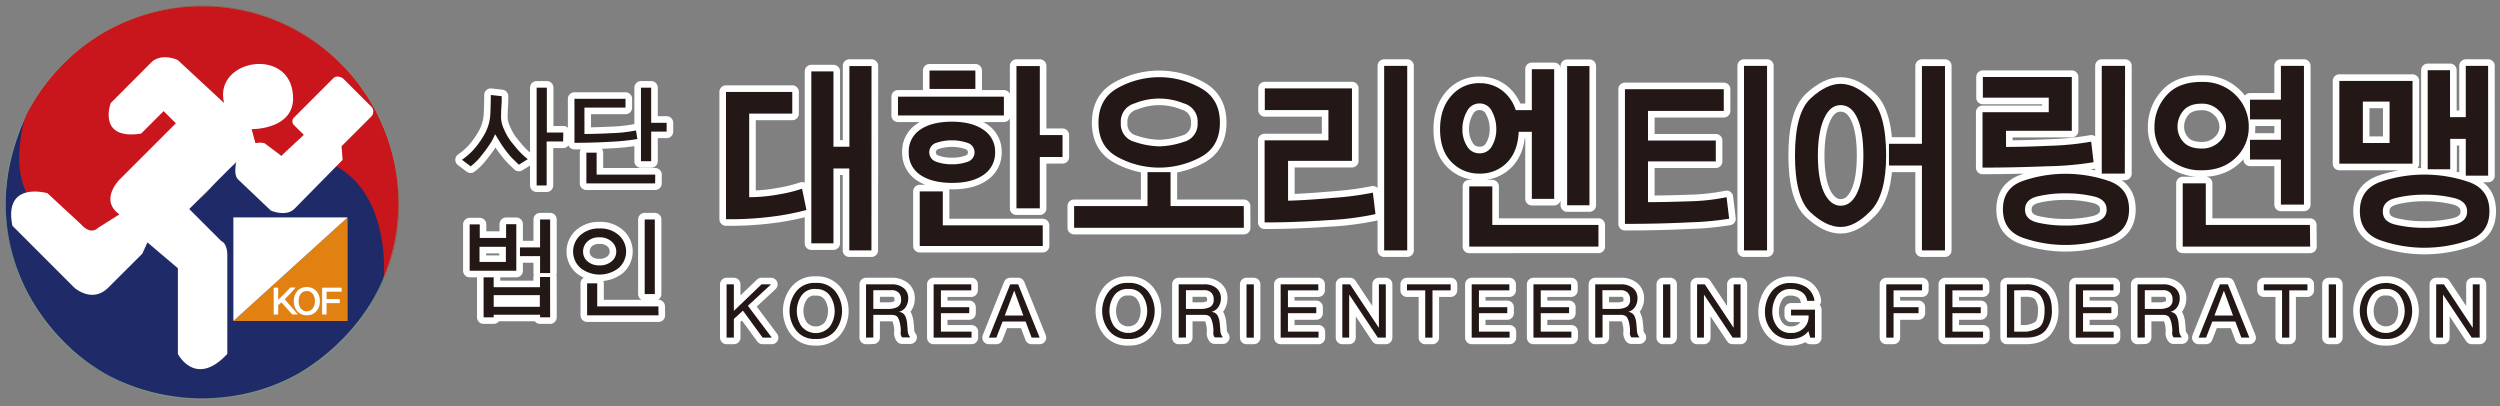 <svg id="레이어_1" data-name="레이어 1" xmlns="http://www.w3.org/2000/svg" viewBox="0 0 758.89 123.33"><rect x="0" y="0" width="758.89" height="123.33" fill="#808080" stroke="none"/><defs><style>.cls-1{fill:#1f2a68;}.cls-2{fill:#c9161d;}.cls-3{fill:#fff;}.cls-4{fill:#e08112;}.cls-5,.cls-6{fill:none;}.cls-5{stroke:#68b47e;stroke-width:0.1px;}.cls-6{stroke:#fff;stroke-linecap:round;stroke-linejoin:round;stroke-width:4px;}.cls-7{fill:#231815;}</style></defs><title>대지 1</title><path class="cls-1" d="M9.27,32.4S-.58,67.56,35.5,69c0,0,18.35.89,29.37-13,19.61-24.65,57.79-5.6,51.61,28.43,0,0-5.42,15.43-23.17,27.25-12.69,8.46-35.12,14-58.24,3.42-18-8.23-47.3-39.68-25.8-82.7"/><path class="cls-2" d="M7.63,35.53s9.13-21,32.42-29.76A59,59,0,0,1,104.16,20c15.79,16.2,22,42.32,12.32,64.48,0,0,3.2-34.52-25.29-37.1C75.48,45.91,71.07,47.44,61.87,59c-3.43,4.32-11.67,8.62-21,10.69C37,70.53-3,76,7.63,35.53"/><path class="cls-3" d="M68.06,31.3,53.93,18.2S49,15.89,45.86,19L33.6,31.3s-4.16,11.33,9.25,9.25l6.82-6.82,3.71,3.7L36.26,54.54s-6.18,6.19,0,10.53l-6.59,4.16s-2,2.31-5.09-1.16L14.4,58.65S1,54.77,3.77,68.53L22.5,87.27s5.44,5,10.41,0L43.2,77l1.56-3.42L54,81.43v26s5.32,10.41,15,0V77.78s.23-3.7-1.85-4.62l-9.71-9.71L71.76,49.1s-1,3.83.47,5.32l10,9.51s4.63,2,7.18-.57L104,48.53l-.32-4.14,8.88-8.87a2.17,2.17,0,0,0,0-3.3l-8.48-8.47s-1.8-1.11-2.91,0l-12,12a1.6,1.6,0,0,0,.16,2.3l2.89,2.89-6.82,6.36-5.09-3.82a5.75,5.75,0,0,0-2.77,0l-1.16-4.28s15,.23,12.26-12.26-23.82-8.32-20.59,4.4"/><polyline class="cls-4" points="105.53 65.99 105.53 97.45 70.84 97.45"/><polyline class="cls-3" points="70.84 97.45 70.84 65.99 105.53 65.99"/><path class="cls-3" d="M88.72,95.46l-3.31-3.67-.56.5c-.2.16-.33.29-.41.36v2.82l-1.35,0V87.33h1.35V91q.82-.72,1.8-1.71c.66-.66,1.27-1.33,1.85-2h1.65c-.58.66-1.16,1.3-1.73,1.92s-1.11,1.16-1.6,1.63l4,4.59Z"/><path class="cls-3" d="M96,88.33a4.36,4.36,0,0,1,1.08,3.07A4.48,4.48,0,0,1,96,94.51a3.69,3.69,0,0,1-2.88,1.19,3.64,3.64,0,0,1-2.86-1.19,4.56,4.56,0,0,1-1.06-3.11,4.44,4.44,0,0,1,1.06-3.07,3.69,3.69,0,0,1,2.86-1.18A3.75,3.75,0,0,1,96,88.33m-1.07,5.3a3.6,3.6,0,0,0,.66-2.23,3.5,3.5,0,0,0-.66-2.21,2.38,2.38,0,0,0-3.63,0,3.62,3.62,0,0,0-.64,2.21,3.73,3.73,0,0,0,.64,2.23,2.31,2.31,0,0,0,3.63,0"/><polygon class="cls-3" points="99.13 88.53 99.13 90.78 103.13 90.8 103.15 92.01 99.13 92.01 99.13 95.47 97.77 95.45 97.77 87.33 103.71 87.33 103.71 88.53 99.13 88.53"/><path class="cls-5" d="M121,61.52A59.67,59.67,0,1,1,61.36,1.85,59.67,59.67,0,0,1,121,61.52Z"/><path class="cls-6" d="M244.8,63.75A81.45,81.45,0,0,1,236,65.54a101,101,0,0,1-15.62,1V27.9H240.5v6.59H227.42V59.86a51.15,51.15,0,0,0,9-.85,43.88,43.88,0,0,0,7.05-1.73ZM264.54,76h-6.73V51.13H253V73.86h-6.72V21.67H253V44.53h4.84V20h6.73Z"/><path class="cls-6" d="M304.74,35.05H272.59V29.34h32.15Zm-15.81,1.89q6.12,0,9.63,2.48a7.83,7.83,0,0,1,3.51,6.75A8,8,0,0,1,298.6,53q-3.5,2.49-9.6,2.48t-9.66-2.44a7.91,7.91,0,0,1-3.48-6.85,7.87,7.87,0,0,1,3.48-6.87q3.48-2.43,9.59-2.42m27.61,37.73H279.19V58.1h7V68.4h30.33ZM289,49.87a13.46,13.46,0,0,0,4.78-.78,3,3,0,0,0,0-5.69,14.9,14.9,0,0,0-9.69,0,3,3,0,0,0,0,5.66,13.45,13.45,0,0,0,4.88.81M296.08,27H282.16V21.42h13.92Zm26.46,20.66h-6.9V63.25h-7.09V20h7.09V41h6.9Z"/><path class="cls-6" d="M377.58,69.15H326.05V62.56h22.28V52.26h7v10.3h22.22ZM351.91,23.43a25.66,25.66,0,0,1,12.47,3.24q5.94,3.24,5.93,10.58t-5.93,10.49a26.47,26.47,0,0,1-25,0q-5.92-3.15-5.93-10.49t5.93-10.58a25.78,25.78,0,0,1,12.54-3.24m0,21a24.78,24.78,0,0,0,7.38-1.35,5.58,5.58,0,0,0,4.24-5.81,5.72,5.72,0,0,0-4.24-5.9,19.68,19.68,0,0,0-14.83,0,5.72,5.72,0,0,0-4.24,5.9,5.58,5.58,0,0,0,4.24,5.81,25,25,0,0,0,7.45,1.35"/><path class="cls-6" d="M417.54,65a88.68,88.68,0,0,1-14.41,1.83q-10,.69-19.25.69V42.59h19.37V33.42H383.94V26.83H410.4v22H391V60.92q5.26-.12,13.84-.87a92.15,92.15,0,0,0,11.9-1.58Zm9.63,11h-7V20h7Z"/><path class="cls-6" d="M449.15,25.25a11.07,11.07,0,0,1,6.78,2.17,12,12,0,0,1,4.18,6H465V21h6.77V60.36H465V40h-4q-.24,6-3.55,9.36a11.22,11.22,0,0,1-8.32,3.33,11.44,11.44,0,0,1-8.57-3.55q-3.42-3.55-3.42-9.89t3.42-10.17a11,11,0,0,1,8.57-3.84m0,21.29a4.12,4.12,0,0,0,3.78-2.22,10,10,0,0,0,1.3-5.13,11.15,11.15,0,0,0-1.3-5.33,4.09,4.09,0,0,0-3.78-2.45,4.23,4.23,0,0,0-3.85,2.45,11,11,0,0,0-1.36,5.4,9.61,9.61,0,0,0,1.36,5.06,4.28,4.28,0,0,0,3.85,2.22m36.09,28.32H446V56.59h7V68.27h32.22Zm-2.73-12.55h-6.78V20.05h6.78Z"/><path class="cls-6" d="M524.9,66.38A90.33,90.33,0,0,1,513,67.49q-9.09.47-19.74.47V27.08h30v6.59H500.26v9h20.58V49H500.26V61.36q5.37,0,12.4-.25a62.82,62.82,0,0,0,11.45-1.25ZM536.4,76h-7V20h7Z"/><path class="cls-6" d="M558.74,25.44q4.37,0,9.08,4.4t4.73,17.33q0,12.06-4.75,16.9t-9.06,4.83q-4.35,0-9.11-4.4t-4.75-17.33q0-12.93,4.78-17.33t9.08-4.4m0,37q3.21,0,5.06-4t1.85-11.27q0-7.28-1.82-11.27c-1.21-2.66-2.9-4-5.09-4s-3.78,1.34-5,4-1.91,6.43-1.91,11.24.62,8.67,1.88,11.31,3,4,5.08,4M590.41,76h-7V50.25h-10v-6.6h10V20h7Z"/><path class="cls-6" d="M635.52,49.24a97.88,97.88,0,0,1-14,1.23q-10.2.41-19.71.41V34.05H621.9v-4.4h-20V23.37h27V39.7H608.94v4.9c3,0,7.42-.08,13.32-.35A84.43,84.43,0,0,0,634.79,43Zm-8.42,3.52a40.45,40.45,0,0,1,12.84,2.11q6.36,2.1,6.36,8.69t-6.36,8.67A40.38,40.38,0,0,1,627,74.36a39.11,39.11,0,0,1-12.8-2.13Q608,70.08,608,63.56t6.21-8.69a39.54,39.54,0,0,1,12.86-2.11M627,68.46a37.35,37.35,0,0,0,8.63-.91c2.56-.61,3.85-1.92,3.85-3.92s-1.29-3.4-3.88-4a36.62,36.62,0,0,0-8.54-.94,35.84,35.84,0,0,0-8.63.94q-3.72.94-3.72,4t3.75,3.92a36.26,36.26,0,0,0,8.54.91M645.09,52.7H638V20h7.09Z"/><path class="cls-6" d="M668.34,24.88a13.76,13.76,0,0,1,10.38,4.05,13.34,13.34,0,0,1,3.9,9.58,12.63,12.63,0,0,1-3.9,9.32c-2.61,2.57-6.06,3.86-10.38,3.86A14.71,14.71,0,0,1,658.13,48,12.22,12.22,0,0,1,654,38.51,14.15,14.15,0,0,1,657.62,29q3.57-4.14,10.72-4.14m0,20.22a7.35,7.35,0,0,0,5.3-2,6.22,6.22,0,0,0,2.09-4.58,6.87,6.87,0,0,0-2.09-4.87,7.08,7.08,0,0,0-5.3-2.17c-2.55,0-4.42.73-5.6,2.17A7.43,7.43,0,0,0,661,38.51a6.67,6.67,0,0,0,1.79,4.58q1.77,2,5.6,2m32.87,29.76H662.59V55.65h7V68.27h31.61Zm-1.87-12.74h-7V48.43h-9.38v-6h9.38V36.25h-9.38v-6h9.38V20h7Z"/><path class="cls-6" d="M732.34,49.68H710.12V24.56h22.22ZM736,53a41.22,41.22,0,0,1,13.2,2.17q6.48,2.16,6.48,8.94T749.23,73a41.07,41.07,0,0,1-13.32,2.2A40.18,40.18,0,0,1,722.77,73q-6.42-2.19-6.42-8.92t6.45-8.94A41.13,41.13,0,0,1,736,53M725.37,30.84h-8.11V43.4h8.11Zm10.54,38.31a39.4,39.4,0,0,0,9-.94c2.68-.63,4-2,4-4s-1.35-3.47-4-4.12a37.67,37.67,0,0,0-8.87-1,36.44,36.44,0,0,0-8.81,1c-2.61.65-3.9,2-3.9,4.12s1.29,3.39,3.9,4a37,37,0,0,0,8.69.94m19.37-15.82h-6.77V42.15h-4.73v9.23h-6.84V21.3h6.78V35.56h4.79V20h6.77Z"/><polygon class="cls-6" points="220.56 102.49 220.56 86.31 222.77 86.31 222.77 94.37 231.16 86.31 234.05 86.31 227.03 92.83 234.28 102.49 231.5 102.49 225.52 94.3 222.77 96.82 222.77 102.49 220.56 102.49"/><path class="cls-6" d="M247.6,102.89a7,7,0,0,1-5.92-2.6,9.68,9.68,0,0,1,0-11.81,7,7,0,0,1,5.92-2.59,7.1,7.1,0,0,1,6,2.59,9.68,9.68,0,0,1,0,11.81,7.05,7.05,0,0,1-6,2.6m0-15.18a4.81,4.81,0,0,0-4.37,2.12,8.39,8.39,0,0,0,0,9.13A5.59,5.59,0,0,0,252,99a8.34,8.34,0,0,0,0-9.13,4.83,4.83,0,0,0-4.38-2.12"/><path class="cls-6" d="M262.9,102.49V86.31h7.73a5.54,5.54,0,0,1,3.72,1.16,3.86,3.86,0,0,1,1.35,3.09,4.78,4.78,0,0,1-.69,2.55,3.69,3.69,0,0,1-2.17,1.56v0a2.37,2.37,0,0,1,1.92,1.16,6.66,6.66,0,0,1,.58,2.15c.08.81.15,1.62.19,2.42a3.31,3.31,0,0,0,.8,2h-2.5a2.17,2.17,0,0,1-.4-1.64,8.53,8.53,0,0,0-.2-2.35,5.9,5.9,0,0,0-.66-2,2.2,2.2,0,0,0-2.09-.86H265.1v6.89Zm2.2-8.71h4.6a6,6,0,0,0,2.68-.57,2.36,2.36,0,0,0,1.14-2.35,2.8,2.8,0,0,0-.7-2,2.94,2.94,0,0,0-2.26-.77H265.1Z"/><polygon class="cls-6" points="283.41 102.49 283.41 86.31 294.84 86.31 294.84 88.14 285.62 88.14 285.62 93.25 294.22 93.25 294.22 95.07 285.62 95.07 285.62 100.67 294.92 100.67 294.92 102.49 283.41 102.49"/><path class="cls-6" d="M300.18,102.49l6.47-16.18h2.42l6.52,16.18h-2.44l-1.82-4.88h-7l-1.88,4.88Zm7.67-14.22L305,95.79h5.64l-2.75-7.52Z"/><path class="cls-6" d="M342.5,102.89a7,7,0,0,1-5.92-2.6,9.68,9.68,0,0,1,0-11.81,7,7,0,0,1,5.92-2.59,7.1,7.1,0,0,1,6,2.59,9.64,9.64,0,0,1,0,11.81,7.05,7.05,0,0,1-6,2.6m0-15.18a4.81,4.81,0,0,0-4.37,2.12,8.39,8.39,0,0,0,0,9.13,5.59,5.59,0,0,0,8.75,0,8.34,8.34,0,0,0,0-9.13,4.83,4.83,0,0,0-4.38-2.12"/><path class="cls-6" d="M357.8,102.49V86.31h7.74a5.53,5.53,0,0,1,3.71,1.16,3.87,3.87,0,0,1,1.36,3.09,4.79,4.79,0,0,1-.7,2.55,3.66,3.66,0,0,1-2.17,1.56v0a2.32,2.32,0,0,1,1.91,1.16,6.42,6.42,0,0,1,.59,2.15c.09.81.15,1.62.2,2.42a3.24,3.24,0,0,0,.79,2h-2.5a2.13,2.13,0,0,1-.39-1.64,9.38,9.38,0,0,0-.2-2.35,6.12,6.12,0,0,0-.66-2c-.32-.57-1-.86-2.1-.86H360v6.89Zm2.2-8.71h4.6a5.94,5.94,0,0,0,2.68-.57,2.36,2.36,0,0,0,1.14-2.35,2.8,2.8,0,0,0-.7-2,2.94,2.94,0,0,0-2.26-.77H360Z"/><rect class="cls-6" x="378.39" y="86.31" width="2.21" height="16.18"/><polygon class="cls-6" points="388.75 102.49 388.75 86.31 400.18 86.31 400.18 88.14 390.96 88.14 390.96 93.25 399.56 93.25 399.56 95.07 390.96 95.07 390.96 100.67 400.26 100.67 400.26 102.49 388.75 102.49"/><polygon class="cls-6" points="407.47 102.49 407.47 86.31 409.81 86.31 418.51 99.43 418.57 99.43 418.57 86.31 420.67 86.31 420.67 102.49 418.25 102.49 409.6 89.49 409.55 89.49 409.55 102.49 407.47 102.49"/><polygon class="cls-6" points="432.64 102.49 432.64 88.14 427.1 88.14 427.1 86.31 440.35 86.31 440.35 88.14 434.84 88.14 434.84 102.49 432.64 102.49"/><polygon class="cls-6" points="446.74 102.49 446.74 86.31 458.17 86.31 458.17 88.14 448.94 88.14 448.94 93.25 457.54 93.25 457.54 95.07 448.94 95.07 448.94 100.67 458.25 100.67 458.25 102.49 446.74 102.49"/><polygon class="cls-6" points="465.49 102.49 465.49 86.31 476.92 86.31 476.92 88.14 467.7 88.14 467.7 93.25 476.3 93.25 476.3 95.07 467.7 95.07 467.7 100.67 477 100.67 477 102.49 465.49 102.49"/><path class="cls-6" d="M484.24,102.49V86.31H492a5.51,5.51,0,0,1,3.71,1.16,3.87,3.87,0,0,1,1.36,3.09,4.78,4.78,0,0,1-.69,2.55,3.71,3.71,0,0,1-2.18,1.56v0a2.36,2.36,0,0,1,1.92,1.16,6.66,6.66,0,0,1,.58,2.15c.09.81.15,1.62.2,2.42a3.24,3.24,0,0,0,.79,2h-2.5a2.17,2.17,0,0,1-.4-1.64,8.92,8.92,0,0,0-.19-2.35,5.7,5.7,0,0,0-.67-2c-.32-.57-1-.86-2.09-.86h-5.37v6.89Zm2.21-8.71H491a5.94,5.94,0,0,0,2.68-.57,2.36,2.36,0,0,0,1.14-2.35,2.8,2.8,0,0,0-.7-2,2.94,2.94,0,0,0-2.26-.77h-5.45Z"/><rect class="cls-6" x="504.83" y="86.31" width="2.21" height="16.18"/><polygon class="cls-6" points="515.16 102.49 515.16 86.31 517.5 86.31 526.21 99.43 526.26 99.43 526.26 86.31 528.36 86.31 528.36 102.49 525.95 102.49 517.29 89.49 517.24 89.49 517.24 102.49 515.16 102.49"/><path class="cls-6" d="M549.5,102.49l-.55-2a5.52,5.52,0,0,1-2.4,1.86,7.94,7.94,0,0,1-2.95.57,7.08,7.08,0,0,1-5.76-2.51,8.6,8.6,0,0,1-2.08-5.64,10.12,10.12,0,0,1,2-6.21,6.87,6.87,0,0,1,5.87-2.64,8.45,8.45,0,0,1,4.7,1.28,5.88,5.88,0,0,1,2.48,4.14h-2.24a3.76,3.76,0,0,0-1.7-2.72,5.91,5.91,0,0,0-3.24-.88,4.7,4.7,0,0,0-4.31,2.14A8.87,8.87,0,0,0,538,94.62a7.32,7.32,0,0,0,1.45,4.5,4.91,4.91,0,0,0,4.18,1.95,5.3,5.3,0,0,0,4-1.55A4.84,4.84,0,0,0,549,95.76h-5.32V94h7.27v8.5Z"/><polygon class="cls-6" points="572.59 102.49 572.59 86.31 583.45 86.31 583.45 88.14 574.8 88.14 574.8 93.25 582.39 93.25 582.39 95.07 574.8 95.07 574.8 102.49 572.59 102.49"/><polygon class="cls-6" points="590.46 102.49 590.46 86.31 601.89 86.31 601.89 88.14 592.67 88.14 592.67 93.25 601.27 93.25 601.27 95.07 592.67 95.07 592.67 100.67 601.97 100.67 601.97 102.49 590.46 102.49"/><path class="cls-6" d="M609.21,102.49V86.31h5.69a8.37,8.37,0,0,1,5.88,1.9q2.07,1.88,2.07,5.78a9.33,9.33,0,0,1-1.91,6.29c-1.27,1.48-3.29,2.21-6,2.21Zm2.21-14.36v12.54h3.66a9.33,9.33,0,0,0,3.35-1c1.47-.63,2.21-2.43,2.21-5.42a7.27,7.27,0,0,0-1.25-4.52c-.83-1.09-2.25-1.65-4.26-1.65Z"/><polygon class="cls-6" points="630.12 102.49 630.12 86.31 641.55 86.31 641.55 88.14 632.32 88.14 632.32 93.25 640.92 93.25 640.92 95.07 632.32 95.07 632.32 100.67 641.63 100.67 641.63 102.49 630.12 102.49"/><path class="cls-6" d="M648.86,102.49V86.31h7.75a5.53,5.53,0,0,1,3.71,1.16,3.86,3.86,0,0,1,1.35,3.09,4.78,4.78,0,0,1-.69,2.55,3.66,3.66,0,0,1-2.17,1.56v0a2.34,2.34,0,0,1,1.91,1.16,6.42,6.42,0,0,1,.59,2.15c.08.81.15,1.62.19,2.42a3.25,3.25,0,0,0,.8,2h-2.5a2.13,2.13,0,0,1-.4-1.64,8.92,8.92,0,0,0-.19-2.35,6.12,6.12,0,0,0-.67-2,2.2,2.2,0,0,0-2.09-.86h-5.38v6.89Zm2.21-8.71h4.6a6,6,0,0,0,2.68-.57,2.36,2.36,0,0,0,1.14-2.35,2.8,2.8,0,0,0-.7-2,2.94,2.94,0,0,0-2.26-.77h-5.46Z"/><path class="cls-6" d="M667.4,102.49l6.47-16.18h2.42l6.52,16.18h-2.44l-1.82-4.88h-7l-1.88,4.88Zm7.67-14.22-2.86,7.52h5.64l-2.76-7.52Z"/><polygon class="cls-6" points="692.73 102.49 692.73 88.14 687.19 88.14 687.19 86.31 700.44 86.31 700.44 88.14 694.93 88.14 694.93 102.49 692.73 102.49"/><rect class="cls-6" x="706.91" y="86.31" width="2.21" height="16.18"/><path class="cls-6" d="M724.25,102.89a7,7,0,0,1-5.92-2.6,9.72,9.72,0,0,1,0-11.81,7,7,0,0,1,5.92-2.59,7.12,7.12,0,0,1,6,2.59,9.68,9.68,0,0,1,0,11.81,7.07,7.07,0,0,1-6,2.6m0-15.18a4.78,4.78,0,0,0-4.36,2.12,8.34,8.34,0,0,0,0,9.13,5.58,5.58,0,0,0,8.74,0,8.29,8.29,0,0,0,0-9.13,4.83,4.83,0,0,0-4.38-2.12"/><polygon class="cls-6" points="739.52 102.49 739.52 86.31 741.86 86.31 750.56 99.43 750.62 99.43 750.62 86.31 752.72 86.31 752.72 102.49 750.3 102.49 741.65 89.49 741.6 89.49 741.6 102.49 739.52 102.49"/><path class="cls-6" d="M155.36,43.25c.82,1,1.61,2,2.36,2.78a20.28,20.28,0,0,0,2.5,2.28L157.51,50c-.82-.8-1.42-1.38-1.8-1.73a27.56,27.56,0,0,1-1.9-2.2c-.75-1-1.37-1.8-1.84-2.54s-1-1.65-1.72-2.77a14.55,14.55,0,0,1-1.5,2.89,36.7,36.7,0,0,1-2.17,3c-.63.82-1.19,1.5-1.67,2a18,18,0,0,1-2.06,1.86l-2.64-2A20.81,20.81,0,0,0,144,45.16a26.85,26.85,0,0,0,2.8-3.92,14,14,0,0,0,2.05-6.7c.09-2.36.14-4.26.14-5.7l3.31.37c0,.91,0,1.93-.09,3.07s-.07,2.12-.12,3a8.88,8.88,0,0,0,.9,3.94,18,18,0,0,0,2.38,4.07m15.57-.34h-5V56.28H162.9V26.61H166V40.24h5Z"/><path class="cls-6" d="M193.48,42.21A68.88,68.88,0,0,1,186,43c-3.61.23-7.49.35-11.62.35V30h15.5v2.67H177.41v8c2.09,0,4.78-.07,8.07-.23a45.57,45.57,0,0,0,7.58-.84Zm5.39,13.47H178V46.35h3.1V53h17.79Zm3.49-15.74h-4.69v9h-3.1V26.61h3.1V37.27h4.69Z"/><path class="cls-6" d="M156.73,82.19H142.57V68.12l3.06,0v4.1h8v-4.2l3.1,0Zm-3.17-7.27h-8v4.6h8ZM167,96.32h-3.06v-.79H149.86v.79H146.8V84.19h3.06v3h14.06v-3.1l3.06,0Zm-3.13-6.73h-14v3.54h14Zm3.13-6.7h-3.06V77.76h-6.1V75.09h6.1V66.62H167Z"/><path class="cls-6" d="M182,69.35a8.36,8.36,0,0,1,5.81,2,6.68,6.68,0,0,1,0,10,9.4,9.4,0,0,1-11.59,0,6.68,6.68,0,0,1,0-10,8.31,8.31,0,0,1,5.78-2m0,11.21a5.41,5.41,0,0,0,3.66-1.22,3.77,3.77,0,0,0,1.41-3,4,4,0,0,0-1.39-3.06A5.25,5.25,0,0,0,182,72.05a5.07,5.07,0,0,0-3.72,1.28A4.17,4.17,0,0,0,177,76.39a3.83,3.83,0,0,0,1.35,3A5.28,5.28,0,0,0,182,80.56m17.9,15.16H178.22V86h3.07v7h18.57Zm-1.13-6.46h-3.07V66.62h3.07Z"/><path class="cls-7" d="M244.8,63.75A81.45,81.45,0,0,1,236,65.54a101,101,0,0,1-15.62,1V27.9H240.5v6.59H227.42V59.86a51.15,51.15,0,0,0,9-.85,43.88,43.88,0,0,0,7.05-1.73ZM264.53,76h-6.72V51.13H253V73.86h-6.72V21.68H253V44.54h4.84V20.05h6.72Z"/><path class="cls-7" d="M304.74,35.05H272.59V29.34h32.15Zm-15.81,1.89q6.12,0,9.63,2.48a7.83,7.83,0,0,1,3.51,6.75,8,8,0,0,1-3.47,6.88q-3.5,2.48-9.6,2.47t-9.66-2.44a7.91,7.91,0,0,1-3.48-6.85,7.87,7.87,0,0,1,3.48-6.87q3.48-2.41,9.59-2.42m27.61,37.74H279.19V58.1h7V68.4h30.33ZM289,49.87a13.5,13.5,0,0,0,4.78-.78,3,3,0,0,0,0-5.69,14.9,14.9,0,0,0-9.69,0,3,3,0,0,0,0,5.66,13.45,13.45,0,0,0,4.88.81M296.08,27H282.16V21.42h13.92Zm26.46,20.66h-6.9V63.25h-7.09V20.05h7.09V41h6.9Z"/><path class="cls-7" d="M377.58,69.15H326.05V62.56h22.28V52.26h7v10.3h22.22ZM351.9,23.43a25.78,25.78,0,0,1,12.48,3.24q5.94,3.24,5.93,10.58t-5.93,10.49a26.47,26.47,0,0,1-25,0q-5.94-3.15-5.93-10.49t5.93-10.58a25.88,25.88,0,0,1,12.53-3.24m0,21a24.79,24.79,0,0,0,7.39-1.35,5.58,5.58,0,0,0,4.24-5.81,5.72,5.72,0,0,0-4.24-5.9,19.68,19.68,0,0,0-14.83,0,5.72,5.72,0,0,0-4.24,5.9,5.58,5.58,0,0,0,4.24,5.81,24.92,24.92,0,0,0,7.44,1.35"/><path class="cls-7" d="M417.54,65a88.68,88.68,0,0,1-14.41,1.83q-10,.69-19.25.69V42.59h19.37V33.42H383.94V26.83H410.4v22H391V60.92q5.26-.12,13.84-.87a92.66,92.66,0,0,0,11.9-1.57Zm9.63,11h-7V20h7Z"/><path class="cls-7" d="M449.15,25.25a11,11,0,0,1,6.78,2.18,11.91,11.91,0,0,1,4.18,6H465V21h6.78V60.36H465V40h-4q-.24,6-3.55,9.36a11.22,11.22,0,0,1-8.32,3.33,11.44,11.44,0,0,1-8.57-3.55q-3.42-3.55-3.42-9.89t3.42-10.17a11,11,0,0,1,8.57-3.84m0,21.3a4.13,4.13,0,0,0,3.78-2.23,10,10,0,0,0,1.3-5.12,11.16,11.16,0,0,0-1.3-5.34,4.09,4.09,0,0,0-3.78-2.45,4.23,4.23,0,0,0-3.85,2.45,11,11,0,0,0-1.36,5.4,9.58,9.58,0,0,0,1.36,5.06,4.29,4.29,0,0,0,3.85,2.23m36.09,28.31H446V56.59h7V68.27h32.22Zm-2.73-12.55h-6.78V20.05h6.78Z"/><path class="cls-7" d="M524.9,66.39A90.94,90.94,0,0,1,513,67.49q-9.09.47-19.74.47V27.08h30v6.59H500.26v9h20.58V49H500.26V61.36q5.37,0,12.4-.25a62.82,62.82,0,0,0,11.45-1.25ZM536.4,76h-7V20h7Z"/><path class="cls-7" d="M558.74,25.45q4.37,0,9.08,4.39t4.73,17.33q0,12.06-4.75,16.9t-9.06,4.83q-4.35,0-9.11-4.4t-4.75-17.33q0-12.93,4.78-17.33t9.08-4.39m0,37q3.21,0,5.06-4t1.84-11.27q0-7.28-1.81-11.27c-1.21-2.66-2.9-4-5.09-4s-3.78,1.35-5,4-1.91,6.43-1.91,11.24.62,8.67,1.88,11.31,3,4,5.08,4M590.41,76h-7V50.25h-10V43.66h10V20.05h7Z"/><path class="cls-7" d="M635.52,49.24a96.39,96.39,0,0,1-14,1.23q-10.2.41-19.71.41V34.05h20.1v-4.4h-20V23.38h27V39.7H608.94v4.9c3,0,7.42-.08,13.32-.35A84.43,84.43,0,0,0,634.79,43Zm-8.42,3.52a40.45,40.45,0,0,1,12.84,2.11q6.36,2.1,6.35,8.69c0,4.36-2.11,7.24-6.35,8.67A40.38,40.38,0,0,1,627,74.36a39.11,39.11,0,0,1-12.8-2.13C610.1,70.8,608,67.92,608,63.56s2.07-7.29,6.21-8.69a39.54,39.54,0,0,1,12.86-2.11M627,68.46a37.41,37.41,0,0,0,8.63-.91c2.56-.61,3.85-1.91,3.85-3.92s-1.29-3.4-3.88-4a36.62,36.62,0,0,0-8.54-.94,35.84,35.84,0,0,0-8.63.94q-3.72.94-3.72,4c0,2,1.25,3.31,3.75,3.92a36.26,36.26,0,0,0,8.54.91m18-15.76H638V20h7.08Z"/><path class="cls-7" d="M668.34,24.88a13.78,13.78,0,0,1,10.38,4.05,13.34,13.34,0,0,1,3.9,9.58,12.63,12.63,0,0,1-3.9,9.32q-3.91,3.87-10.38,3.86A14.71,14.71,0,0,1,658.13,48,12.22,12.22,0,0,1,654,38.51,14.11,14.11,0,0,1,657.62,29q3.57-4.14,10.72-4.14m0,20.22a7.35,7.35,0,0,0,5.3-2,6.2,6.2,0,0,0,2.08-4.58,6.86,6.86,0,0,0-2.08-4.87,7.07,7.07,0,0,0-5.3-2.16q-3.83,0-5.6,2.16A7.43,7.43,0,0,0,661,38.51a6.67,6.67,0,0,0,1.79,4.58q1.77,2,5.6,2m32.87,29.76H662.58V55.65h7V68.27h31.61Zm-1.88-12.74h-7V48.43h-9.38v-6h9.38V36.25h-9.38v-6h9.38V20h7Z"/><path class="cls-7" d="M732.34,49.68H710.12V24.57h22.22ZM736,53a41.22,41.22,0,0,1,13.2,2.17q6.48,2.16,6.48,8.95T749.23,73a41.07,41.07,0,0,1-13.32,2.2A40.18,40.18,0,0,1,722.77,73q-6.42-2.19-6.42-8.91t6.45-8.95A41.13,41.13,0,0,1,736,53M725.37,30.85h-8.11V43.41h8.11Zm10.54,38.3a39.4,39.4,0,0,0,9-.94q4-.94,4-4c0-2.09-1.34-3.47-4-4.11a37.65,37.65,0,0,0-8.87-1,36.42,36.42,0,0,0-8.81,1c-2.61.64-3.91,2-3.91,4.11s1.3,3.39,3.91,4a37,37,0,0,0,8.69.94m19.37-15.82H748.5V42.15h-4.72v9.23h-6.84V21.3h6.78V35.56h4.78V20h6.78Z"/><polygon class="cls-7" points="220.56 102.49 220.56 86.31 222.77 86.31 222.77 94.37 231.16 86.31 234.05 86.31 227.03 92.83 234.28 102.49 231.5 102.49 225.52 94.3 222.77 96.82 222.77 102.49 220.56 102.49"/><path class="cls-7" d="M247.6,102.89a7,7,0,0,1-5.92-2.59,9.69,9.69,0,0,1,0-11.82,7,7,0,0,1,5.92-2.59,7.1,7.1,0,0,1,6,2.59,9.69,9.69,0,0,1,0,11.82,7.08,7.08,0,0,1-6,2.59m0-15.17a4.79,4.79,0,0,0-4.37,2.11,8.39,8.39,0,0,0,0,9.13A5.58,5.58,0,0,0,252,99a8.29,8.29,0,0,0,0-9.13,4.79,4.79,0,0,0-4.37-2.11"/><path class="cls-7" d="M262.89,102.49V86.31h7.74a5.54,5.54,0,0,1,3.72,1.16,3.86,3.86,0,0,1,1.35,3.09,4.78,4.78,0,0,1-.69,2.55,3.7,3.7,0,0,1-2.17,1.57v0a2.32,2.32,0,0,1,1.91,1.17,6.29,6.29,0,0,1,.59,2.14c.08.81.15,1.62.19,2.42a3.31,3.31,0,0,0,.8,2h-2.5a2.12,2.12,0,0,1-.4-1.64,8.56,8.56,0,0,0-.2-2.35,6,6,0,0,0-.66-2c-.32-.57-1-.85-2.09-.85H265.1v6.88Zm2.21-8.71h4.6a6.11,6.11,0,0,0,2.68-.56,2.38,2.38,0,0,0,1.14-2.35,2.77,2.77,0,0,0-.7-2,2.92,2.92,0,0,0-2.26-.78H265.1Z"/><polygon class="cls-7" points="283.41 102.49 283.41 86.31 294.84 86.31 294.84 88.14 285.62 88.14 285.62 93.25 294.22 93.25 294.22 95.07 285.62 95.07 285.62 100.67 294.92 100.67 294.92 102.49 283.41 102.49"/><path class="cls-7" d="M300.18,102.49l6.47-16.18h2.42l6.52,16.18h-2.44l-1.82-4.88h-7l-1.88,4.88Zm7.67-14.22L305,95.79h5.64l-2.75-7.52Z"/><path class="cls-7" d="M342.5,102.89a7,7,0,0,1-5.92-2.59,9.69,9.69,0,0,1,0-11.82,7,7,0,0,1,5.92-2.59,7.1,7.1,0,0,1,6,2.59,9.69,9.69,0,0,1,0,11.82,7.08,7.08,0,0,1-6,2.59m0-15.17a4.81,4.81,0,0,0-4.37,2.11,8.39,8.39,0,0,0,0,9.13,5.59,5.59,0,0,0,8.75,0,8.34,8.34,0,0,0,0-9.13,4.82,4.82,0,0,0-4.38-2.11"/><path class="cls-7" d="M357.8,102.49V86.31h7.74a5.53,5.53,0,0,1,3.71,1.16,3.87,3.87,0,0,1,1.36,3.09,4.79,4.79,0,0,1-.7,2.55,3.67,3.67,0,0,1-2.17,1.57v0a2.31,2.31,0,0,1,1.91,1.17,6.29,6.29,0,0,1,.59,2.14c.09.81.15,1.62.2,2.42a3.19,3.19,0,0,0,.79,2h-2.5a2.16,2.16,0,0,1-.4-1.64,9,9,0,0,0-.19-2.35,6,6,0,0,0-.67-2c-.31-.57-1-.85-2.09-.85H360v6.88Zm2.2-8.71h4.6a6.08,6.08,0,0,0,2.68-.56,2.38,2.38,0,0,0,1.14-2.35,2.77,2.77,0,0,0-.7-2,2.9,2.9,0,0,0-2.26-.78H360Z"/><rect class="cls-7" x="378.39" y="86.32" width="2.21" height="16.18"/><polygon class="cls-7" points="388.75 102.49 388.75 86.31 400.18 86.31 400.18 88.14 390.96 88.14 390.96 93.25 399.56 93.25 399.56 95.07 390.96 95.07 390.96 100.67 400.25 100.67 400.25 102.49 388.75 102.49"/><polygon class="cls-7" points="407.47 102.49 407.47 86.31 409.81 86.31 418.51 99.44 418.57 99.44 418.57 86.31 420.67 86.31 420.67 102.49 418.25 102.49 409.6 89.49 409.55 89.49 409.55 102.49 407.47 102.49"/><polygon class="cls-7" points="432.64 102.49 432.64 88.14 427.1 88.14 427.1 86.31 440.35 86.31 440.35 88.14 434.84 88.14 434.84 102.49 432.64 102.49"/><polygon class="cls-7" points="446.74 102.49 446.74 86.31 458.17 86.31 458.17 88.14 448.94 88.14 448.94 93.25 457.54 93.25 457.54 95.07 448.94 95.07 448.94 100.67 458.25 100.67 458.25 102.49 446.74 102.49"/><polygon class="cls-7" points="465.49 102.49 465.49 86.31 476.92 86.31 476.92 88.14 467.7 88.14 467.7 93.25 476.3 93.25 476.3 95.07 467.7 95.07 467.7 100.67 477 100.67 477 102.49 465.49 102.49"/><path class="cls-7" d="M484.24,102.49V86.31H492a5.51,5.51,0,0,1,3.71,1.16,3.87,3.87,0,0,1,1.36,3.09,4.87,4.87,0,0,1-.69,2.55,3.73,3.73,0,0,1-2.18,1.57v0a2.31,2.31,0,0,1,1.91,1.17,6.29,6.29,0,0,1,.59,2.14c.09.81.15,1.62.2,2.42a3.24,3.24,0,0,0,.79,2h-2.5a2.16,2.16,0,0,1-.4-1.64,9,9,0,0,0-.19-2.35,6,6,0,0,0-.67-2c-.32-.57-1-.85-2.09-.85h-5.37v6.88Zm2.21-8.71H491a6.08,6.08,0,0,0,2.68-.56,2.38,2.38,0,0,0,1.14-2.35,2.77,2.77,0,0,0-.7-2,2.9,2.9,0,0,0-2.26-.78h-5.45Z"/><rect class="cls-7" x="504.83" y="86.32" width="2.21" height="16.18"/><polygon class="cls-7" points="515.16 102.49 515.16 86.31 517.5 86.31 526.21 99.44 526.26 99.44 526.26 86.31 528.36 86.31 528.36 102.49 525.95 102.49 517.29 89.49 517.24 89.49 517.24 102.49 515.16 102.49"/><path class="cls-7" d="M549.5,102.49l-.55-2a5.52,5.52,0,0,1-2.4,1.86,7.94,7.94,0,0,1-2.95.57,7.06,7.06,0,0,1-5.76-2.51,8.6,8.6,0,0,1-2.08-5.64,10.12,10.12,0,0,1,2-6.21,6.85,6.85,0,0,1,5.87-2.64,8.38,8.38,0,0,1,4.7,1.29,5.8,5.8,0,0,1,2.47,4.13h-2.23a3.76,3.76,0,0,0-1.7-2.72,5.91,5.91,0,0,0-3.24-.87,4.69,4.69,0,0,0-4.31,2.13A8.91,8.91,0,0,0,538,94.63a7.31,7.31,0,0,0,1.45,4.49,4.91,4.91,0,0,0,4.18,1.95,5.23,5.23,0,0,0,4-1.55A4.8,4.8,0,0,0,549,95.77h-5.32V94h7.27v8.5Z"/><polygon class="cls-7" points="572.59 102.49 572.59 86.31 583.45 86.31 583.45 88.14 574.8 88.14 574.8 93.25 582.39 93.25 582.39 95.07 574.8 95.07 574.8 102.49 572.59 102.49"/><polygon class="cls-7" points="590.46 102.49 590.46 86.31 601.89 86.31 601.89 88.14 592.67 88.14 592.67 93.25 601.27 93.25 601.27 95.07 592.67 95.07 592.67 100.67 601.97 100.67 601.97 102.49 590.46 102.49"/><path class="cls-7" d="M609.21,102.49V86.31h5.69a8.37,8.37,0,0,1,5.88,1.9q2.07,1.89,2.07,5.78a9.36,9.36,0,0,1-1.91,6.3q-1.92,2.2-6,2.2Zm2.21-14.36v12.55h3.66a9.55,9.55,0,0,0,3.35-1q2.21-.95,2.21-5.43a7.33,7.33,0,0,0-1.25-4.52c-.83-1.09-2.25-1.65-4.26-1.65Z"/><polygon class="cls-7" points="630.12 102.49 630.12 86.31 641.55 86.31 641.55 88.14 632.32 88.14 632.32 93.25 640.92 93.25 640.92 95.07 632.32 95.07 632.32 100.67 641.62 100.67 641.62 102.49 630.12 102.49"/><path class="cls-7" d="M648.86,102.49V86.31h7.75a5.53,5.53,0,0,1,3.71,1.16,3.86,3.86,0,0,1,1.35,3.09,4.78,4.78,0,0,1-.69,2.55,3.67,3.67,0,0,1-2.17,1.57v0a2.32,2.32,0,0,1,1.91,1.17,6.29,6.29,0,0,1,.59,2.14c.08.81.15,1.62.19,2.42a3.25,3.25,0,0,0,.8,2h-2.5a2.12,2.12,0,0,1-.4-1.64,9,9,0,0,0-.19-2.35,6.2,6.2,0,0,0-.67-2c-.32-.57-1-.85-2.09-.85h-5.38v6.88Zm2.21-8.71h4.6a6.11,6.11,0,0,0,2.68-.56,2.4,2.4,0,0,0,1.14-2.35,2.77,2.77,0,0,0-.7-2,2.9,2.9,0,0,0-2.26-.78h-5.46Z"/><path class="cls-7" d="M667.4,102.49l6.47-16.18h2.42l6.52,16.18h-2.44l-1.82-4.88h-7l-1.88,4.88Zm7.67-14.22-2.86,7.52h5.64l-2.76-7.52Z"/><polygon class="cls-7" points="692.73 102.49 692.73 88.14 687.19 88.14 687.19 86.31 700.44 86.31 700.44 88.14 694.93 88.14 694.93 102.49 692.73 102.49"/><rect class="cls-7" x="706.9" y="86.32" width="2.21" height="16.18"/><path class="cls-7" d="M724.25,102.89a7,7,0,0,1-5.92-2.59,9.73,9.73,0,0,1,0-11.82,8.11,8.11,0,0,1,11.88,0,9.66,9.66,0,0,1,0,11.82,7.06,7.06,0,0,1-6,2.59m0-15.17a4.78,4.78,0,0,0-4.36,2.11,8.34,8.34,0,0,0,0,9.13,5.58,5.58,0,0,0,8.74,0,8.29,8.29,0,0,0,0-9.13,4.82,4.82,0,0,0-4.38-2.11"/><polygon class="cls-7" points="739.52 102.49 739.52 86.31 741.86 86.31 750.56 99.44 750.62 99.44 750.62 86.31 752.72 86.31 752.72 102.49 750.3 102.49 741.65 89.49 741.6 89.49 741.6 102.49 739.52 102.49"/><path class="cls-7" d="M155.36,43.25c.82,1,1.6,2,2.36,2.78a20.28,20.28,0,0,0,2.5,2.28L157.51,50c-.83-.8-1.42-1.38-1.8-1.73a25.58,25.58,0,0,1-1.9-2.2A30.8,30.8,0,0,1,152,43.51c-.47-.73-1-1.65-1.72-2.77a15.1,15.1,0,0,1-1.5,2.89,36.7,36.7,0,0,1-2.17,3c-.63.82-1.19,1.5-1.67,2a18.89,18.89,0,0,1-2.06,1.87l-2.64-2A20.44,20.44,0,0,0,144,45.16a26.85,26.85,0,0,0,2.8-3.92,14,14,0,0,0,2.05-6.7c.09-2.35.14-4.25.14-5.7l3.31.37c0,.91,0,1.93-.09,3.07s-.08,2.12-.12,3a8.88,8.88,0,0,0,.9,3.94,18,18,0,0,0,2.38,4.07m15.57-.34h-5V56.29H162.9V26.61H166V40.24h5Z"/><path class="cls-7" d="M193.48,42.21A69.17,69.17,0,0,1,186,43c-3.61.23-7.49.35-11.62.35V30h15.5v2.67H177.41v8q3.14,0,8.07-.24a45.77,45.77,0,0,0,7.58-.83Zm5.39,13.47H178V46.35h3.11V53h17.79Zm3.49-15.74h-4.69v9h-3.1V26.61h3.1V37.28h4.69Z"/><path class="cls-7" d="M156.73,82.19H142.57V68.12l3.06,0v4.11h8V68.05l3.1,0Zm-3.17-7.27h-8v4.6h8ZM167,96.33h-3.06v-.8H149.86v.8H146.8V84.19h3.06v3h14.06v-3.1l3.06,0Zm-3.13-6.74h-14v3.54h14Zm3.13-6.7h-3.06V77.76h-6.1V75.09h6.1V66.62H167Z"/><path class="cls-7" d="M182,69.35a8.36,8.36,0,0,1,5.81,2,6.68,6.68,0,0,1,0,10,9.4,9.4,0,0,1-11.59,0,6.68,6.68,0,0,1,0-10,8.31,8.31,0,0,1,5.78-2m0,11.21a5.41,5.41,0,0,0,3.66-1.22,3.77,3.77,0,0,0,1.41-3,4,4,0,0,0-1.39-3A5.21,5.21,0,0,0,182,72.05a5,5,0,0,0-3.72,1.29,4.13,4.13,0,0,0-1.28,3,3.83,3.83,0,0,0,1.35,3A5.28,5.28,0,0,0,182,80.56m17.9,15.16H178.22V86h3.07v7h18.57Zm-1.13-6.46h-3.07V66.62h3.07Z"/></svg>